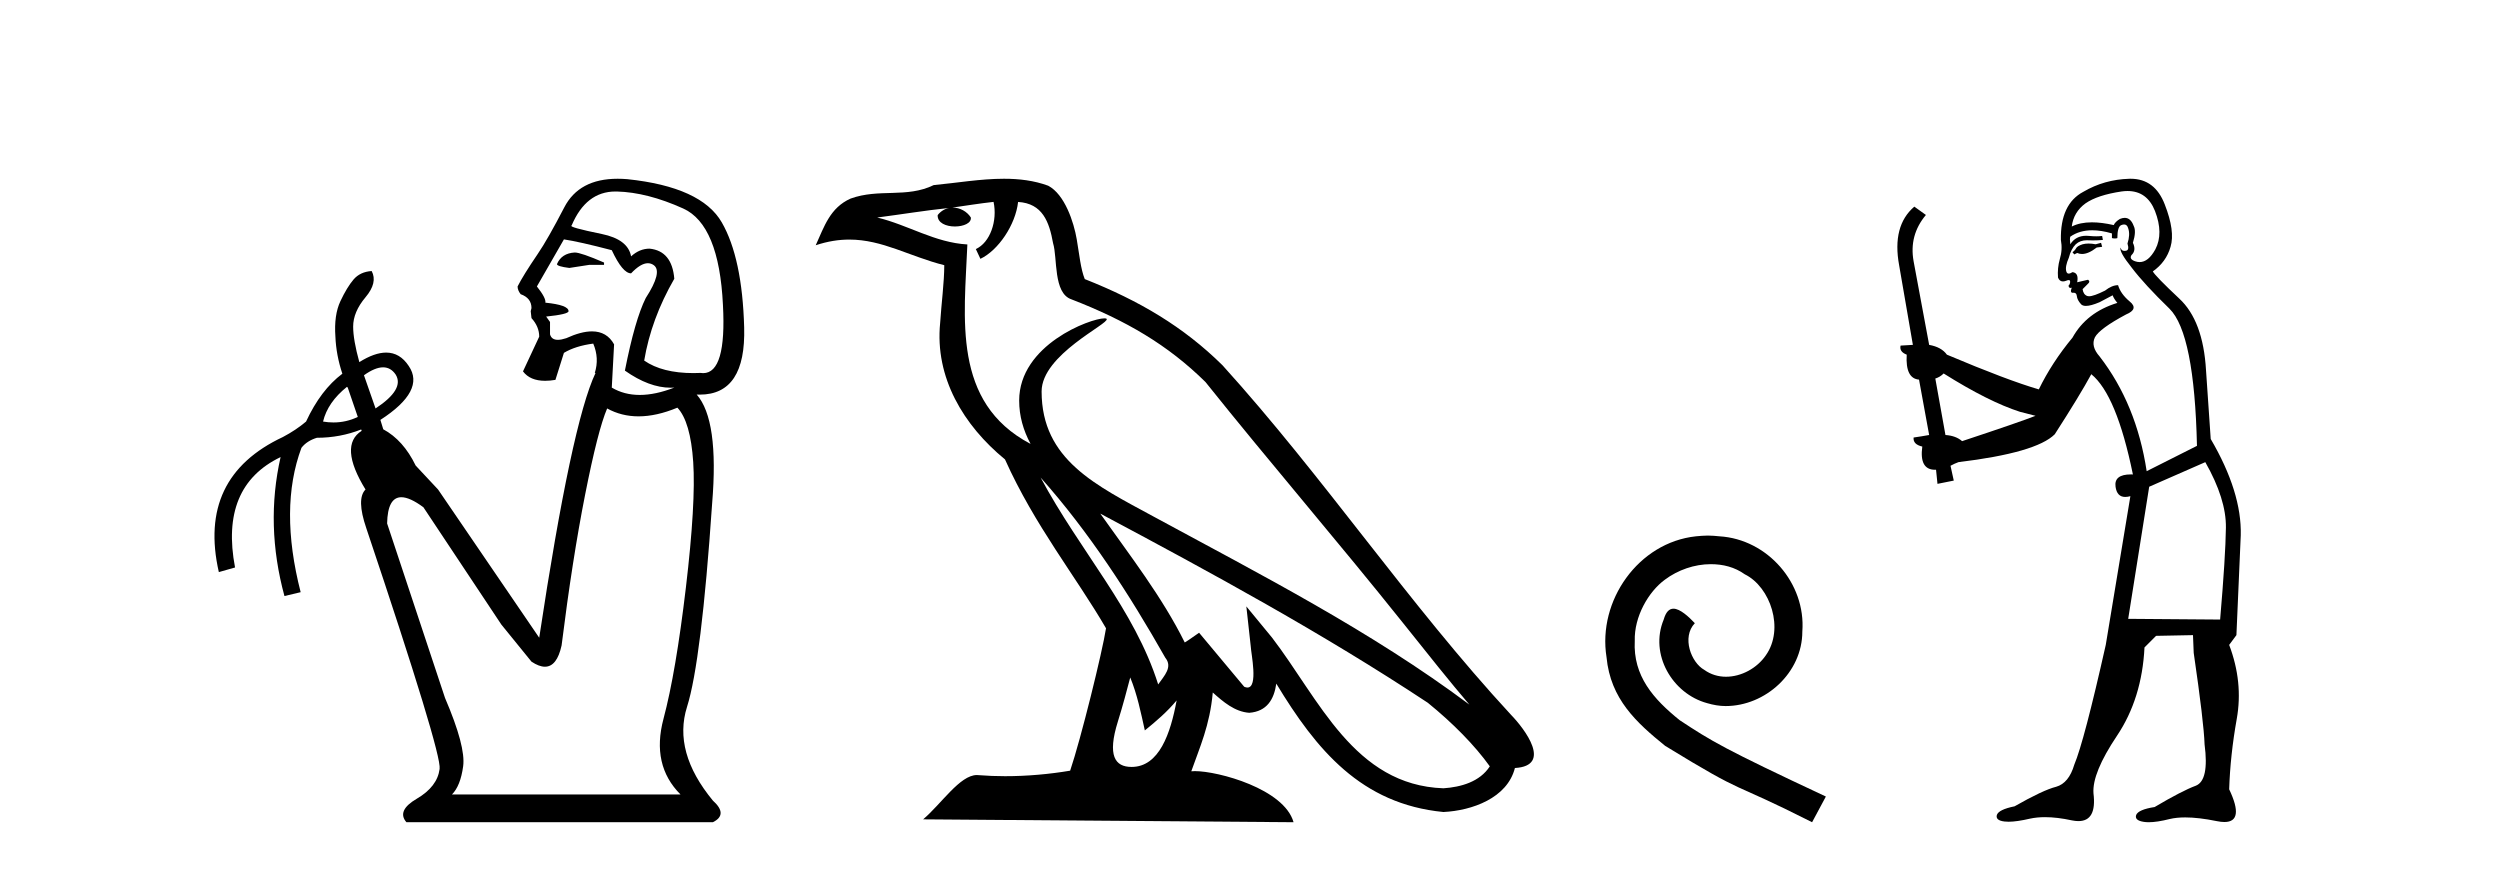 <?xml version='1.0' encoding='UTF-8' standalone='yes'?><svg xmlns='http://www.w3.org/2000/svg' xmlns:xlink='http://www.w3.org/1999/xlink' width='118.0' height='41.0' ><path d='M 27.127 11.918 Q 26.507 11.954 26.289 12.465 Q 26.289 12.574 26.872 12.647 L 27.819 12.501 L 28.511 12.501 L 28.511 12.392 Q 27.418 11.918 27.127 11.918 ZM 29.05 9.039 Q 29.081 9.039 29.113 9.039 Q 30.552 9.076 32.246 9.841 Q 33.941 10.606 34.123 14.396 Q 34.296 17.612 33.189 17.612 Q 33.129 17.612 33.066 17.602 Q 32.895 17.61 32.731 17.61 Q 31.259 17.61 30.406 17.019 Q 30.734 15.052 31.827 13.157 Q 31.718 11.845 30.661 11.736 Q 30.187 11.736 29.787 12.1 Q 29.641 11.299 28.402 11.044 Q 26.799 10.716 26.981 10.643 Q 27.658 9.039 29.05 9.039 ZM 26.617 11.299 Q 27.345 11.408 28.876 11.809 Q 29.386 12.902 29.787 12.902 Q 30.24 12.424 30.58 12.424 Q 30.732 12.424 30.862 12.519 Q 31.281 12.829 30.479 14.068 Q 29.969 15.088 29.495 17.493 Q 30.639 18.3 31.658 18.3 Q 31.743 18.3 31.827 18.295 L 31.827 18.295 Q 30.934 18.641 30.197 18.641 Q 29.459 18.641 28.876 18.295 L 28.985 16.254 Q 28.647 15.641 27.941 15.641 Q 27.43 15.641 26.726 15.963 Q 26.494 16.04 26.331 16.04 Q 26.031 16.04 25.961 15.78 L 25.961 15.197 L 25.778 14.942 Q 26.835 14.833 26.835 14.687 Q 26.835 14.396 25.742 14.286 Q 25.778 14.068 25.341 13.521 L 26.617 11.299 ZM 18.082 17.338 Q 18.442 17.338 18.673 17.675 Q 19.11 18.368 17.726 19.279 L 17.179 17.712 Q 17.702 17.338 18.082 17.338 ZM 16.377 18.258 L 16.414 18.295 L 16.888 19.679 Q 16.341 19.94 15.739 19.94 Q 15.498 19.94 15.248 19.898 Q 15.466 18.987 16.377 18.258 ZM 31.973 19.242 Q 32.592 19.898 32.72 21.811 Q 32.847 23.724 32.374 27.732 Q 31.9 31.74 31.317 33.927 Q 30.734 36.113 32.119 37.498 L 21.333 37.498 Q 21.734 37.097 21.861 36.168 Q 21.989 35.238 21.005 32.943 L 18.272 24.708 Q 18.295 23.469 18.943 23.469 Q 19.344 23.469 19.985 23.943 L 23.665 29.481 L 25.086 31.23 Q 25.445 31.469 25.721 31.469 Q 26.287 31.469 26.507 30.465 Q 27.017 26.384 27.619 23.341 Q 28.22 20.299 28.657 19.279 Q 29.333 19.652 30.14 19.652 Q 30.985 19.652 31.973 19.242 ZM 29.151 8.437 Q 27.334 8.437 26.635 9.786 Q 25.851 11.299 25.378 11.991 Q 24.685 13.011 24.43 13.521 Q 24.43 13.703 24.576 13.886 Q 25.086 14.068 25.086 14.542 L 25.05 14.687 L 25.086 15.015 Q 25.451 15.416 25.451 15.89 L 24.685 17.529 Q 25.018 17.974 25.732 17.974 Q 25.955 17.974 26.216 17.93 L 26.617 16.655 Q 27.163 16.327 28.001 16.218 Q 28.293 16.91 28.074 17.602 L 28.11 17.602 Q 26.981 19.971 25.451 30.101 L 20.677 23.105 L 19.62 21.975 Q 19.037 20.772 18.09 20.262 L 17.954 19.819 L 17.954 19.819 Q 20.092 18.438 19.292 17.274 Q 18.877 16.642 18.227 16.642 Q 17.677 16.642 16.96 17.092 Q 16.669 16.036 16.669 15.416 Q 16.669 14.724 17.252 14.031 Q 17.835 13.339 17.543 12.793 L 17.543 12.793 Q 16.997 12.829 16.687 13.193 Q 16.377 13.558 16.068 14.214 Q 15.758 14.87 15.831 15.89 Q 15.867 16.764 16.159 17.639 Q 15.139 18.404 14.446 19.898 Q 13.973 20.299 13.353 20.627 Q 9.308 22.522 10.329 27.003 L 11.094 26.785 Q 10.365 22.959 13.244 21.574 L 13.244 21.574 Q 12.515 24.781 13.426 28.133 L 14.191 27.951 Q 13.171 23.979 14.228 21.137 Q 14.483 20.809 14.956 20.663 Q 16.053 20.663 17.048 20.271 L 17.048 20.271 L 17.07 20.335 Q 15.977 21.028 17.252 23.105 Q 16.815 23.542 17.288 24.926 Q 20.859 35.566 20.75 36.295 Q 20.641 37.133 19.675 37.698 Q 18.709 38.263 19.183 38.809 L 33.649 38.809 Q 34.378 38.445 33.649 37.789 Q 31.754 35.493 32.428 33.362 Q 33.103 31.23 33.613 23.76 Q 33.941 19.825 32.884 18.623 L 32.884 18.623 Q 32.959 18.626 33.032 18.626 Q 35.213 18.626 35.125 15.453 Q 35.034 12.173 34.068 10.497 Q 33.103 8.821 29.604 8.456 Q 29.369 8.437 29.151 8.437 Z' style='fill:#000000;stroke:none' /><path d='M 49.117 22.54 L 49.117 22.54 C 51.411 25.118 53.311 28.06 55.004 31.048 C 55.359 31.486 54.959 31.888 54.666 32.305 C 53.55 28.763 50.983 26.03 49.117 22.54 ZM 46.896 9.529 C 47.088 10.422 46.736 11.451 46.059 11.755 L 46.275 12.217 C 47.121 11.815 47.933 10.612 48.054 9.532 C 49.208 9.601 49.524 10.47 49.705 11.479 C 49.921 12.168 49.702 13.841 50.575 14.13 C 53.155 15.129 55.128 16.285 56.898 18.031 C 59.953 21.852 63.146 25.552 66.2 29.376 C 67.387 30.865 68.473 32.228 69.354 33.257 C 64.715 29.789 59.531 27.136 54.446 24.38 C 51.743 22.911 49.164 21.71 49.164 18.477 C 49.164 16.738 52.368 15.281 52.236 15.055 C 52.225 15.035 52.188 15.026 52.129 15.026 C 51.471 15.026 48.105 16.274 48.105 18.907 C 48.105 19.637 48.3 20.313 48.639 20.944 C 48.634 20.944 48.629 20.943 48.624 20.943 C 44.931 18.986 45.517 15.028 45.66 11.538 C 44.126 11.453 42.862 10.616 41.404 10.267 C 42.535 10.121 43.662 9.933 44.795 9.816 L 44.795 9.816 C 44.582 9.858 44.388 9.982 44.258 10.154 C 44.24 10.526 44.66 10.69 45.071 10.69 C 45.471 10.69 45.861 10.534 45.823 10.264 C 45.642 9.982 45.312 9.799 44.975 9.799 C 44.965 9.799 44.955 9.799 44.946 9.799 C 45.509 9.719 46.26 9.599 46.896 9.529 ZM 53.347 31.976 C 53.677 32.78 53.849 33.632 54.036 34.476 C 54.574 34.04 55.096 33.593 55.537 33.06 L 55.537 33.06 C 55.25 34.623 54.713 36.199 53.411 36.199 C 52.624 36.199 52.259 35.667 52.764 34.054 C 53.002 33.293 53.192 32.566 53.347 31.976 ZM 51.933 24.242 L 51.933 24.242 C 57.199 27.047 62.413 29.879 67.393 33.171 C 68.566 34.122 69.611 35.181 70.319 36.172 C 69.849 36.901 68.956 37.152 68.13 37.207 C 63.914 37.06 62.264 32.996 60.038 30.093 L 58.827 28.622 L 59.035 30.507 C 59.05 30.846 59.397 32.452 58.879 32.452 C 58.835 32.452 58.785 32.44 58.727 32.415 L 56.597 29.865 C 56.369 30.015 56.155 30.186 55.92 30.325 C 54.863 28.187 53.316 26.196 51.933 24.242 ZM 47.388 8.437 C 46.281 8.437 45.148 8.636 44.072 8.736 C 42.79 9.361 41.492 8.884 40.147 9.373 C 39.176 9.809 38.904 10.693 38.502 11.576 C 39.074 11.386 39.595 11.308 40.086 11.308 C 41.653 11.308 42.914 12.097 44.57 12.518 C 44.567 13.349 44.437 14.292 44.375 15.242 C 44.118 17.816 45.475 20.076 47.436 21.685 C 48.841 24.814 50.785 27.214 52.204 29.655 C 52.035 30.752 51.015 34.89 50.511 36.376 C 49.526 36.542 48.474 36.636 47.439 36.636 C 47.022 36.636 46.607 36.62 46.201 36.588 C 46.17 36.584 46.138 36.582 46.107 36.582 C 45.309 36.582 44.431 37.945 43.571 38.673 L 61.056 38.809 C 60.61 37.233 57.503 36.397 56.399 36.397 C 56.335 36.397 56.279 36.399 56.229 36.405 C 56.619 35.29 57.105 34.243 57.243 32.686 C 57.731 33.123 58.278 33.595 58.962 33.644 C 59.797 33.582 60.136 33.011 60.241 32.267 C 62.133 35.396 64.249 37.951 68.13 38.327 C 69.471 38.261 71.142 37.675 71.504 36.25 C 73.282 36.149 71.978 34.416 71.318 33.737 C 66.477 28.498 62.482 22.517 57.699 17.238 C 55.857 15.421 53.777 14.192 51.201 13.173 C 51.01 12.702 50.947 12.032 50.822 11.295 C 50.686 10.491 50.257 9.174 49.473 8.765 C 48.804 8.519 48.102 8.437 47.388 8.437 Z' style='fill:#000000;stroke:none' /><path d='M 80.611 25.279 C 80.424 25.279 80.236 25.297 80.048 25.314 C 77.331 25.604 75.401 28.354 75.828 31.019 C 76.016 33.001 77.246 34.111 78.596 35.205 C 82.61 37.665 81.483 36.759 85.531 38.809 L 86.181 37.596 C 81.363 35.341 80.782 34.983 79.279 33.992 C 78.049 33.001 77.075 31.908 77.161 30.251 C 77.126 29.106 77.81 27.927 78.579 27.364 C 79.194 26.902 79.979 26.629 80.748 26.629 C 81.329 26.629 81.876 26.766 82.354 27.107 C 83.567 27.705 84.233 29.687 83.345 30.934 C 82.935 31.532 82.2 31.942 81.466 31.942 C 81.107 31.942 80.748 31.839 80.441 31.617 C 79.826 31.276 79.364 30.08 79.996 29.414 C 79.706 29.106 79.296 28.73 78.989 28.73 C 78.784 28.73 78.63 28.884 78.527 29.243 C 77.844 30.883 78.937 32.745 80.577 33.189 C 80.868 33.274 81.158 33.326 81.449 33.326 C 83.328 33.326 85.07 31.754 85.07 29.807 C 85.241 27.534 83.43 25.45 81.158 25.314 C 80.987 25.297 80.799 25.279 80.611 25.279 Z' style='fill:#000000;stroke:none' /><path d='M 99.17 11.461 L 98.914 11.53 Q 98.735 11.495 98.581 11.495 Q 98.427 11.495 98.299 11.53 Q 98.043 11.615 97.992 11.717 Q 97.94 11.82 97.821 11.905 L 97.906 12.008 L 98.043 11.94 Q 98.15 11.988 98.272 11.988 Q 98.575 11.988 98.965 11.683 L 99.221 11.649 L 99.17 11.461 ZM 100.419 9.016 Q 101.342 9.016 101.715 9.958 Q 102.125 11.017 101.733 11.769 Q 101.405 12.37 100.989 12.37 Q 100.885 12.37 100.776 12.332 Q 100.486 12.23 100.605 12.042 Q 100.844 11.82 100.673 11.461 Q 100.844 10.915 100.708 10.658 Q 100.57 10.283 100.286 10.283 Q 100.182 10.283 100.059 10.334 Q 99.836 10.47 99.768 10.624 Q 99.195 10.494 98.738 10.494 Q 98.174 10.494 97.787 10.693 Q 97.872 10.009 98.436 9.599 Q 98.999 9.206 100.144 9.036 Q 100.287 9.016 100.419 9.016 ZM 91.74 17.628 Q 93.858 18.96 95.344 19.438 L 96.078 19.626 Q 95.344 19.917 92.611 20.822 Q 92.32 20.566 91.825 20.532 L 91.347 17.867 Q 91.569 17.799 91.74 17.628 ZM 100.258 10.595 Q 100.403 10.595 100.451 10.778 Q 100.554 11.068 100.417 11.495 Q 100.52 11.82 100.332 11.837 Q 100.3 11.842 100.273 11.842 Q 100.122 11.842 100.093 11.683 L 100.093 11.683 Q 100.007 11.871 100.622 12.64 Q 101.22 13.426 102.399 14.57 Q 103.577 15.732 103.697 21.044 L 101.323 22.24 Q 100.844 19.08 99.102 16.825 Q 98.675 16.347 98.88 15.92 Q 99.102 15.51 100.349 14.843 Q 100.964 14.587 100.52 14.228 Q 100.093 13.87 99.973 13.46 Q 99.683 13.46 99.358 13.716 Q 98.822 13.984 98.6 13.984 Q 98.554 13.984 98.521 13.972 Q 98.333 13.904 98.299 13.648 L 98.555 13.391 Q 98.675 13.289 98.555 13.204 L 98.043 13.323 Q 98.128 12.879 97.821 12.845 Q 97.713 12.914 97.644 12.914 Q 97.559 12.914 97.53 12.811 Q 97.462 12.589 97.65 12.162 Q 97.752 11.752 97.975 11.53 Q 98.179 11.34 98.501 11.34 Q 98.528 11.34 98.555 11.342 Q 98.675 11.347 98.793 11.347 Q 99.028 11.347 99.256 11.325 L 99.221 11.137 Q 99.093 11.154 98.944 11.154 Q 98.794 11.154 98.624 11.137 Q 98.544 11.128 98.47 11.128 Q 97.971 11.128 97.718 11.53 Q 97.684 11.273 97.718 11.171 Q 98.15 10.869 98.754 10.869 Q 99.176 10.869 99.683 11.017 L 99.683 11.239 Q 99.76 11.256 99.824 11.256 Q 99.888 11.256 99.939 11.239 Q 99.939 10.693 100.127 10.624 Q 100.2 10.595 100.258 10.595 ZM 104.09 21.813 Q 105.081 23.555 105.063 24.905 Q 105.046 26.254 104.79 29.243 L 100.451 29.209 L 101.442 22.974 L 104.09 21.813 ZM 100.566 8.437 Q 100.535 8.437 100.503 8.438 Q 99.324 8.472 98.333 9.053 Q 97.24 9.633 97.274 11.325 Q 97.36 11.786 97.223 12.23 Q 97.103 12.657 97.138 13.101 Q 97.211 13.284 97.371 13.284 Q 97.435 13.284 97.513 13.255 Q 97.593 13.22 97.641 13.22 Q 97.757 13.22 97.684 13.426 Q 97.616 13.46 97.65 13.545 Q 97.673 13.591 97.726 13.591 Q 97.752 13.591 97.787 13.579 L 97.787 13.579 Q 97.691 13.82 97.835 13.82 Q 97.844 13.82 97.855 13.819 Q 97.869 13.817 97.882 13.817 Q 98.01 13.817 98.026 13.972 Q 98.043 14.16 98.231 14.365 Q 98.305 14.439 98.455 14.439 Q 98.687 14.439 99.102 14.263 L 99.717 13.938 Q 99.768 14.092 99.939 14.297 Q 98.487 14.741 97.821 15.937 Q 96.847 17.115 96.232 18.379 Q 94.763 17.952 91.893 16.74 Q 91.637 16.381 91.056 16.278 L 90.322 12.332 Q 90.1 11.102 90.903 10.146 L 90.356 9.753 Q 89.297 10.658 89.639 12.52 L 90.288 16.278 L 89.707 16.312 Q 89.639 16.603 89.997 16.74 Q 89.929 17.867 90.578 17.918 L 91.056 20.532 Q 90.681 20.6 90.322 20.651 Q 90.288 20.976 90.732 21.078 Q 90.583 22.173 91.335 22.173 Q 91.357 22.173 91.381 22.172 L 91.449 22.838 L 92.218 22.684 L 92.064 21.984 Q 92.252 21.881 92.44 21.813 Q 96.113 21.369 96.984 20.498 Q 98.162 18.67 98.709 17.662 Q 99.905 18.636 100.673 22.394 Q 100.626 22.392 100.581 22.392 Q 99.773 22.392 99.854 22.974 Q 99.92 23.456 100.312 23.456 Q 100.42 23.456 100.554 23.419 L 100.554 23.419 L 99.392 30.439 Q 98.367 35 97.906 36.093 Q 97.65 36.964 97.052 37.135 Q 96.437 37.289 95.088 38.058 Q 94.336 38.211 94.251 38.468 Q 94.182 38.724 94.609 38.775 Q 94.697 38.786 94.803 38.786 Q 95.191 38.786 95.822 38.639 Q 96.143 38.57 96.525 38.57 Q 97.097 38.57 97.804 38.724 Q 97.966 38.756 98.103 38.756 Q 98.974 38.756 98.812 37.443 Q 98.743 36.486 99.922 34.727 Q 101.101 32.967 101.22 30.559 L 101.767 30.012 L 103.509 29.978 L 103.543 30.815 Q 104.022 34.095 104.056 35.137 Q 104.278 36.828 103.646 37.084 Q 102.997 37.323 101.698 38.092 Q 100.93 38.211 100.827 38.468 Q 100.742 38.724 101.186 38.792 Q 101.293 38.809 101.423 38.809 Q 101.814 38.809 102.416 38.656 Q 102.731 38.582 103.142 38.582 Q 103.776 38.582 104.636 38.758 Q 104.836 38.799 104.992 38.799 Q 105.952 38.799 105.217 37.255 Q 105.268 35.649 105.576 33.924 Q 105.883 32.199 105.217 30.439 L 105.559 29.978 L 105.764 25.263 Q 105.815 23.231 104.346 20.72 Q 104.278 19.797 104.124 17.474 Q 103.987 15.134 102.86 14.092 Q 101.733 13.033 101.613 12.811 Q 102.245 12.367 102.45 11.649 Q 102.672 10.915 102.177 9.651 Q 101.711 8.437 100.566 8.437 Z' style='fill:#000000;stroke:none' /></svg>